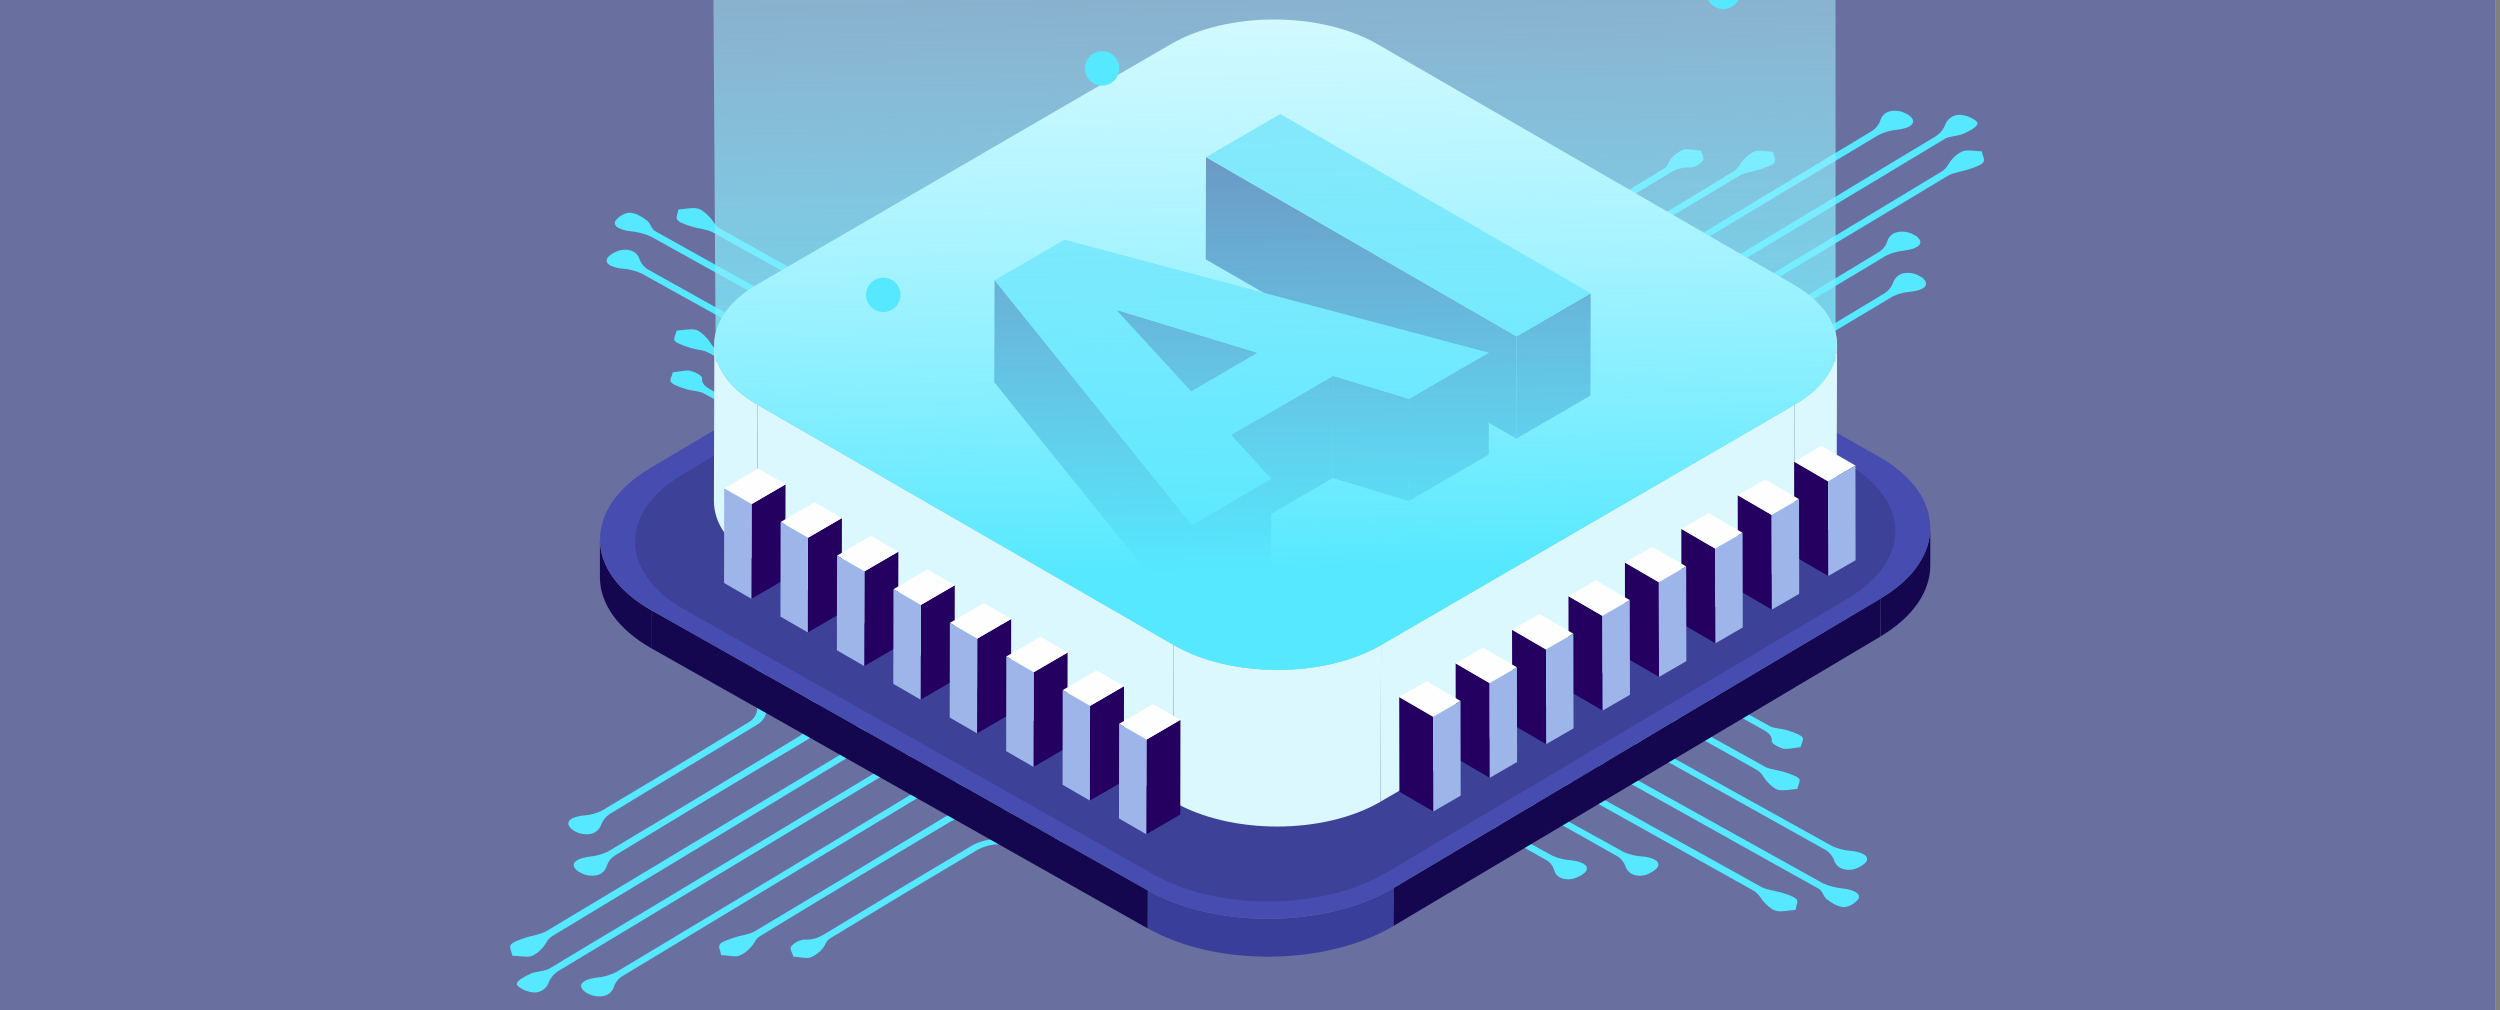 <svg width="386" height="156" viewBox="0 0 386 156" fill="none" xmlns="http://www.w3.org/2000/svg">
<rect x="0" y="0" width="386" height="156" fill="#808080" stroke="none"/>
<g clip-path="url(#clip0_3093_32244)">
<rect width="385.333" height="156" fill="white"/>
<rect width="385.333" height="156" fill="#2A3275" fill-opacity="0.7"/>
<path d="M248.131 73.369C247.583 73.064 247.125 72.613 247.194 72.335C247.425 71.96 247.737 71.641 248.107 71.401C248.477 71.161 248.895 71.006 249.332 70.947C251.906 71.093 251.691 70.253 251.67 69.282C251.559 65.18 251.407 61.072 251.476 56.97C251.54 56.507 251.712 56.066 251.977 55.682C252.242 55.297 252.593 54.98 253.003 54.756C268.583 45.297 284.233 35.893 299.862 26.441C300.66 25.955 300.847 25.15 301.451 24.539C301.908 23.99 302.498 23.567 303.165 23.311C303.818 23.117 304.817 23.311 305.983 23.366C306.115 24.061 306.531 24.63 306.226 25.053C305.92 25.476 304.949 25.809 304.144 26.087C303.047 26.476 301.604 26.642 300.743 27.149C285.274 36.407 269.874 45.706 254.419 54.971C253.239 55.665 252.725 56.359 252.774 57.345C252.947 61.446 253.072 65.548 253.003 69.656C252.912 70.865 252.46 72.019 251.705 72.967C251.4 73.376 249.755 73.779 248.929 73.661C248.648 73.612 248.378 73.513 248.131 73.369ZM258.368 79.338C258.305 79.046 257.875 78.449 258.166 78.012C258.707 77.45 259.425 77.092 260.2 76.999C263.628 76.534 266.98 74.223 266.932 72.183C266.841 68.504 266.689 64.826 266.751 61.141C266.818 60.705 266.984 60.291 267.237 59.93C267.49 59.569 267.822 59.271 268.208 59.059C275.78 54.416 283.414 49.85 291.048 45.234C291.649 44.831 292.101 44.241 292.332 43.555C292.693 42.632 293.553 41.952 295.108 42.167C295.55 42.235 295.975 42.383 296.364 42.604C296.775 42.792 297.114 43.109 297.329 43.506C297.648 44.422 296.482 44.894 294.851 45.061C293.928 45.129 293.028 45.377 292.2 45.79C284.585 50.315 277.018 54.872 269.499 59.462C269.159 59.649 268.867 59.913 268.648 60.234C268.428 60.554 268.287 60.922 268.236 61.307C268.195 65.222 268.382 69.136 268.333 73.057C268.262 73.434 268.116 73.792 267.904 74.112C267.692 74.431 267.418 74.705 267.098 74.917C265.488 76.194 262.705 76.943 262.747 78.928C262.733 79.865 260.089 80.191 258.368 79.338Z" fill="#55E8FF"/>
<path d="M253.475 76.993C253.357 76.299 252.954 75.661 253.281 75.231C253.851 74.687 254.581 74.341 255.363 74.245C258.236 73.863 259.062 73.398 259.034 71.747C258.964 67.583 258.909 63.419 258.749 59.289C258.708 58.276 259.152 57.534 260.422 56.777C270.383 50.85 280.284 44.889 290.125 38.893C290.743 38.511 291.199 37.916 291.409 37.22C291.714 36.276 292.582 35.617 294.122 35.784C294.623 35.854 295.106 36.019 295.545 36.269C295.918 36.439 296.228 36.72 296.433 37.074C296.787 37.97 295.649 38.462 294.032 38.684C293.048 38.776 292.088 39.047 291.201 39.483C281.304 45.382 271.463 51.311 261.678 57.27C261.302 57.486 260.981 57.787 260.74 58.148C260.499 58.51 260.345 58.921 260.29 59.352C260.248 63.599 260.457 67.846 260.443 72.094C260.443 72.718 259.714 73.35 259.298 73.974C258.943 74.572 258.542 75.141 258.097 75.675C257.701 76.246 257.15 76.692 256.508 76.959C255.779 77.188 254.71 77.007 253.475 76.993ZM274.246 115.136C273.851 114.913 273.552 114.657 273.552 114.442C273.67 113.56 272.935 113.054 272.074 112.582L271.443 112.235L261.13 106.502C256.966 104.191 252.85 101.88 248.756 99.562C248.341 99.351 247.98 99.048 247.699 98.677C247.419 98.305 247.227 97.875 247.139 97.418C246.896 93.552 246.896 89.687 246.792 85.821C246.792 85.127 245.647 84.148 244.231 83.364C242.99 82.625 241.601 82.169 240.164 82.032C239.448 82.071 238.734 81.935 238.082 81.636C237.887 81.548 237.719 81.408 237.597 81.232C237.475 81.056 237.403 80.85 237.388 80.637C237.332 79.749 238.172 79.165 239.706 79.11C240.32 79.055 240.937 79.17 241.489 79.443C241.919 79.7 242.269 80.07 242.503 80.512C243.07 81.387 243.851 82.104 244.772 82.594C244.904 82.67 245.05 82.74 245.189 82.809C245.327 82.878 245.633 83.024 245.834 83.135C247.673 84.162 248.367 85.349 248.284 86.938C248.166 90.382 248.235 93.829 248.492 97.265C248.564 97.647 248.722 98.007 248.954 98.319C249.186 98.63 249.486 98.885 249.831 99.062C253.704 101.26 257.595 103.446 261.504 105.621C265.414 107.795 269.333 109.961 273.261 112.117C273.913 112.478 275.107 112.484 275.96 112.755C276.586 112.933 277.194 113.165 277.779 113.449C277.954 113.541 278.115 113.658 278.258 113.796C278.591 114.143 278.14 114.747 278.008 115.365C276.946 115.469 275.974 115.739 275.308 115.587C274.937 115.482 274.58 115.33 274.246 115.136Z" fill="#55E8FF"/>
<path d="M274.073 121.747C273.633 121.457 273.234 121.109 272.886 120.713C272.289 120.116 272.067 119.325 271.255 118.874C265.754 115.774 260.232 112.681 254.689 109.595C250.248 107.124 245.799 104.658 241.344 102.197C239.872 101.385 239.185 100.601 239.206 99.421C239.248 95.312 239.081 91.204 238.984 87.102C239.01 86.774 238.942 86.446 238.787 86.156C238.632 85.865 238.397 85.625 238.11 85.465C237.211 85.084 236.247 84.879 235.271 84.861C234.681 84.785 234.111 84.596 233.592 84.306C233.154 84.063 232.842 83.785 232.814 83.563C232.752 83.077 233.994 82.258 234.945 82.057C235.564 81.899 236.219 81.975 236.784 82.272C237.177 82.492 237.5 82.82 237.714 83.216C238.176 83.843 238.682 84.436 239.227 84.993C239.671 85.562 240.337 86.145 240.358 86.735C240.539 90.933 240.511 95.139 240.74 99.338C240.814 99.796 240.993 100.231 241.264 100.608C241.535 100.985 241.89 101.294 242.301 101.51C247.391 104.383 252.48 107.24 257.569 110.081C262.557 112.857 267.554 115.633 272.56 118.409C273.288 118.804 274.51 118.881 275.426 119.179C276.066 119.359 276.691 119.591 277.293 119.873C277.457 119.962 277.608 120.072 277.744 120.199C278.077 120.539 277.633 121.143 277.501 121.823C276.356 121.893 275.294 122.136 274.565 121.948C274.393 121.903 274.227 121.835 274.073 121.747ZM122.496 147.702C122.33 147.092 121.879 146.53 122.149 146.141C122.642 145.552 123.343 145.174 124.106 145.086C125.987 145.156 126.882 144.468 127.951 143.83C135.342 139.375 142.699 134.905 150.159 130.505C151.315 129.905 152.591 129.573 153.893 129.534C160.562 129.339 167.238 129.284 173.915 129.166C176.246 129.124 180.48 126.633 180.542 125.265C180.591 124.322 181.313 123.711 183.006 123.662C183.665 123.61 184.325 123.732 184.921 124.016C185.112 124.104 185.276 124.239 185.398 124.41C185.52 124.58 185.595 124.779 185.615 124.988C185.692 125.925 184.686 126.306 183.159 126.626C181.742 126.899 180.391 127.438 179.175 128.215C177.239 129.603 175.046 130.096 171.999 130.068C166.066 130.012 160.111 130.179 154.177 130.339C153.085 130.373 152.014 130.648 151.04 131.144C143.351 135.696 135.717 140.284 128.138 144.906C127.507 145.287 127.444 145.981 126.993 146.481C126.498 147.075 125.864 147.537 125.147 147.827C124.592 148.049 123.565 147.772 122.496 147.702Z" fill="#55E8FF"/>
<path d="M284.108 133.991C283.665 133.73 283.334 133.315 283.178 132.825C282.927 132.13 282.435 131.549 281.79 131.187C273.657 126.634 265.514 122.086 257.361 117.543C249.7 113.273 242.022 109.014 234.328 104.767C232.613 103.809 231.843 102.865 231.871 101.47C231.961 97.549 231.781 93.628 231.69 89.714C231.645 89.233 231.569 88.755 231.461 88.284C230.776 88.414 230.075 88.452 229.379 88.395C228.778 88.188 228.191 87.94 227.624 87.653C227.329 87.524 227.085 87.302 226.93 87.021C226.791 86.618 228.061 85.695 228.887 85.633C229.686 85.627 230.474 85.822 231.177 86.202C231.35 86.294 231.507 86.413 231.642 86.556C232.777 87.953 233.338 89.73 233.21 91.525C233.092 94.926 233.342 98.326 233.335 101.727C233.335 102.685 233.8 103.379 235.015 104.052C250.977 112.914 266.939 121.804 282.901 130.646C283.816 131.062 284.799 131.311 285.802 131.381C286.46 131.423 287.105 131.588 287.703 131.867C288.175 132.131 288.397 132.492 288.203 132.95C288.009 133.408 286.815 134.164 285.871 134.275C285.268 134.371 284.651 134.271 284.108 133.991ZM185.775 112.859C185.642 112.793 185.522 112.704 185.421 112.595C185.061 112.185 185.421 111.561 185.421 110.839C186.671 110.77 187.726 110.527 188.461 110.707C188.717 110.767 188.963 110.866 189.19 110.999C189.595 111.194 189.926 111.515 190.134 111.915C190.318 112.592 190.752 113.175 191.348 113.546C191.98 113.9 192.91 114.018 194.409 114.004C201.578 113.9 208.747 113.809 215.923 113.657C217.406 113.546 218.89 113.864 220.198 114.573C225.042 117.298 229.884 120.007 234.723 122.7C240.025 125.656 245.346 128.603 250.685 131.541C251.591 131.945 252.562 132.18 253.551 132.235C254.22 132.27 254.875 132.435 255.481 132.721C255.939 132.978 256.175 133.325 255.994 133.783C255.814 134.241 254.655 135.011 253.739 135.171C253.116 135.289 252.472 135.199 251.907 134.914C251.474 134.67 251.148 134.274 250.991 133.804C250.753 133.12 250.281 132.542 249.658 132.173C244.768 129.397 239.863 126.648 234.945 123.928C229.768 121.045 224.577 118.177 219.372 115.322C218.25 114.795 217.024 114.524 215.784 114.531C208.455 114.573 201.12 114.753 193.784 114.809C192.687 114.71 191.603 114.496 190.55 114.17C189.565 113.962 188.558 113.775 187.628 113.476C186.991 113.335 186.37 113.128 185.775 112.859Z" fill="#55E8FF"/>
<path d="M181.001 116.017C180.189 115.566 180.154 114.483 181.313 113.713C182.066 113.558 182.837 113.511 183.603 113.574C183.894 113.644 184.175 113.753 184.436 113.9C184.812 114.081 185.122 114.374 185.324 114.74C185.853 115.773 186.71 116.6 187.76 117.092C189.531 118.061 191.516 118.57 193.534 118.571C199.891 118.466 206.248 118.321 212.598 118.307C213.835 118.313 215.055 118.59 216.172 119.119C224.063 123.429 231.836 127.815 239.699 132.131C240.613 132.523 241.587 132.758 242.579 132.825C243.229 132.883 243.863 133.054 244.453 133.332C244.925 133.596 245.147 133.95 244.946 134.415C244.744 134.88 243.523 135.608 242.593 135.726C241.994 135.83 241.377 135.743 240.83 135.476C240.611 135.354 240.419 135.187 240.267 134.986C240.116 134.785 240.007 134.555 239.949 134.311C239.856 133.99 239.701 133.691 239.493 133.43C239.285 133.169 239.027 132.952 238.734 132.791C234.834 130.584 230.918 128.386 226.985 126.198C223.154 124.069 219.312 121.946 215.458 119.827C214.467 119.365 213.386 119.128 212.293 119.133C205.533 119.133 198.767 119.327 192.007 119.362C190.909 119.333 189.826 119.097 188.815 118.668C188.437 118.508 188.069 118.328 187.712 118.126L187.018 117.738L186.324 117.356C184.988 116.557 183.451 116.157 181.896 116.204C181.587 116.213 181.28 116.149 181.001 116.017ZM202.591 98.16C202.218 97.951 201.867 97.704 201.543 97.424C199.981 96.099 200.28 94.197 202.237 92.976C203.424 92.333 204.731 91.939 206.076 91.82C207.421 91.701 208.776 91.858 210.058 92.282C210.512 92.435 210.951 92.627 211.37 92.858C213.341 93.954 213.577 95.516 212.064 97.771L213.841 98.764L233.141 109.514C249.237 118.471 265.34 127.424 281.45 136.372C282.49 136.834 283.599 137.117 284.733 137.211C285.328 137.271 285.909 137.435 286.447 137.697C286.912 137.961 287.141 138.308 286.967 138.738C286.709 139.105 286.375 139.413 285.989 139.641C285.602 139.87 285.172 140.014 284.726 140.064C284.148 140.019 283.589 139.838 283.095 139.536C282.736 139.327 282.391 139.095 282.061 138.842C281.436 138.377 281.464 137.586 280.763 137.198C264.422 128.06 248.053 118.929 231.656 109.805L211.995 98.847C211.703 98.681 211.384 98.542 211.016 98.354C207.22 99.326 204.576 99.263 202.591 98.16Z" fill="#55E8FF"/>
<path d="M192.056 109.642C191.48 109.323 191.022 108.587 191.195 108.192C191.369 107.796 192.826 107.074 193.548 107.137C194.136 107.216 194.704 107.407 195.221 107.699C195.63 107.928 195.915 108.178 195.915 108.351C195.81 108.941 195.97 109.274 196.31 109.462C196.831 109.753 197.767 109.697 198.76 109.684C205.853 109.559 212.938 109.413 220.024 109.392C221.335 109.389 222.63 109.68 223.813 110.246C239.921 119.136 255.932 128.082 272.025 136.986C272.844 137.437 274.232 137.541 275.28 137.881C275.848 138.037 276.399 138.249 276.925 138.512C277.093 138.6 277.246 138.715 277.376 138.852C277.702 139.227 277.328 139.81 277.237 140.49C276.085 140.574 275.058 140.823 274.323 140.65C274.104 140.602 273.893 140.523 273.698 140.414C273.275 140.15 272.888 139.833 272.546 139.47C271.887 138.839 271.623 138.006 270.755 137.52C254.995 128.685 239.165 119.899 223.397 111.079C222.158 110.388 220.746 110.067 219.33 110.156C212.244 110.322 205.159 110.454 198.066 110.475C196.151 110.462 194.244 110.229 192.382 109.781C192.267 109.752 192.157 109.705 192.056 109.642Z" fill="#55E8FF"/>
<path d="M137.507 39.476C137.035 39.213 136.813 38.859 137.015 38.394C137.216 37.929 138.403 37.2 139.367 37.082C139.966 36.977 140.583 37.065 141.13 37.332C141.348 37.456 141.539 37.624 141.69 37.824C141.842 38.025 141.951 38.254 142.011 38.498C142.202 39.145 142.638 39.693 143.226 40.025C147.08 42.194 150.945 44.362 154.823 46.527C158.7 48.693 162.593 50.844 166.503 52.981C167.495 53.444 168.579 53.681 169.674 53.675C176.427 53.675 183.193 53.481 189.953 53.447C191.051 53.478 192.133 53.714 193.145 54.141C193.525 54.302 193.896 54.485 194.256 54.689L194.95 55.071C195.165 55.202 195.387 55.327 195.644 55.452C196.976 56.252 198.511 56.652 200.064 56.604C200.395 56.591 200.723 56.665 201.015 56.819C201.82 57.27 201.862 58.346 200.696 59.123C199.945 59.276 199.176 59.32 198.413 59.255C198.121 59.186 197.841 59.076 197.58 58.929C197.203 58.75 196.892 58.456 196.692 58.089C196.165 57.057 195.307 56.231 194.256 55.744C192.486 54.771 190.501 54.26 188.482 54.258C182.131 54.363 175.774 54.508 169.417 54.522C168.181 54.52 166.96 54.243 165.843 53.71C157.953 49.407 150.187 45.021 142.317 40.698C141.402 40.306 140.429 40.072 139.437 40.004C138.766 39.949 138.112 39.77 137.507 39.476Z" fill="#55E8FF"/>
<path d="M126.507 40.1C126.042 39.843 125.813 39.489 125.987 39.031C126.16 38.573 127.333 37.802 128.242 37.678C128.864 37.557 129.508 37.645 130.075 37.927C130.509 38.169 130.836 38.566 130.991 39.038C131.226 39.725 131.698 40.306 132.323 40.676C137.218 43.424 142.125 46.17 147.043 48.913C152.211 51.791 157.4 54.66 162.609 57.519C163.731 58.048 164.957 58.319 166.197 58.31C173.526 58.275 180.861 58.088 188.197 58.039C189.295 58.132 190.379 58.344 191.431 58.671C192.417 58.879 193.423 59.074 194.353 59.365C194.982 59.516 195.596 59.728 196.185 59.997C196.316 60.069 196.435 60.16 196.539 60.267C196.9 60.684 196.574 61.301 196.539 62.023C195.283 62.099 194.228 62.342 193.492 62.162C193.237 62.096 192.992 61.996 192.764 61.863C192.359 61.67 192.028 61.351 191.82 60.954C191.637 60.274 191.203 59.689 190.605 59.316C189.974 58.962 189.044 58.844 187.552 58.865C180.376 58.962 173.207 59.053 166.038 59.212C164.555 59.316 163.073 58.999 161.763 58.296C156.918 55.562 152.077 52.851 147.237 50.163C141.935 47.206 136.614 44.261 131.275 41.328C130.368 40.924 129.394 40.688 128.402 40.634C127.742 40.578 127.099 40.396 126.507 40.1Z" fill="#55E8FF"/>
<path d="M105.056 34.329C104.887 34.24 104.735 34.122 104.605 33.982C104.286 33.608 104.653 33.032 104.744 32.345C105.896 32.261 106.93 32.011 107.665 32.185C107.873 32.235 108.074 32.312 108.262 32.414C108.681 32.68 109.066 32.997 109.407 33.358C110.101 33.989 110.33 34.822 111.205 35.315C126.959 44.143 142.789 52.929 158.556 61.756C159.804 62.458 161.229 62.782 162.658 62.686C169.744 62.527 176.829 62.395 183.922 62.374C185.837 62.384 187.745 62.617 189.606 63.068C189.718 63.093 189.826 63.135 189.925 63.193C190.501 63.512 190.959 64.248 190.786 64.643C190.612 65.039 189.155 65.761 188.433 65.698C187.845 65.619 187.277 65.428 186.761 65.136C186.351 64.907 186.067 64.664 186.101 64.484C186.205 63.894 186.046 63.561 185.706 63.373C185.185 63.082 184.248 63.137 183.256 63.151C176.17 63.276 169.077 63.422 161.985 63.45C160.676 63.449 159.384 63.157 158.203 62.596C142.095 53.706 126.077 44.753 109.99 35.849C109.171 35.398 107.783 35.301 106.735 34.961C106.159 34.799 105.597 34.588 105.056 34.329ZM170.577 80.036C168.613 78.947 168.383 77.378 169.883 75.123L168.106 74.137C161.356 70.367 154.598 66.603 147.834 62.846C132.066 54.055 116.287 45.281 100.496 36.523C99.455 36.066 98.346 35.783 97.214 35.683C96.618 35.623 96.038 35.459 95.5 35.197C95.035 34.94 94.806 34.593 94.986 34.163C95.241 33.793 95.572 33.483 95.958 33.253C96.344 33.023 96.774 32.879 97.221 32.83C97.798 32.878 98.356 33.059 98.852 33.358C99.211 33.57 99.559 33.801 99.893 34.052C100.51 34.517 100.489 35.308 101.177 35.697C117.199 44.658 133.242 53.606 149.305 62.541L169.945 74.04C170.236 74.2 170.556 74.346 170.924 74.526C174.727 73.554 177.364 73.617 179.349 74.72C179.723 74.928 180.074 75.174 180.397 75.456C181.951 76.788 181.66 78.683 179.703 79.904C178.514 80.549 177.207 80.943 175.86 81.062C174.514 81.182 173.157 81.024 171.874 80.598C171.426 80.449 170.992 80.261 170.577 80.036ZM150.763 86.664C150.591 86.577 150.435 86.459 150.305 86.317C149.17 84.92 148.607 83.144 148.729 81.348C148.847 77.947 148.591 74.547 148.604 71.146C148.604 70.181 148.14 69.487 146.925 68.814C130.963 59.952 115.001 51.069 99.039 42.22C98.124 41.804 97.141 41.555 96.138 41.485C95.479 41.443 94.834 41.278 94.237 40.999C93.765 40.735 93.543 40.381 93.737 39.916C93.931 39.451 95.125 38.702 96.069 38.591C96.663 38.487 97.274 38.58 97.811 38.854C98.26 39.105 98.593 39.521 98.741 40.013C98.995 40.706 99.487 41.287 100.129 41.651C108.396 46.278 116.674 50.904 124.96 55.531C132.492 59.723 140.034 63.908 147.584 68.086C149.305 69.043 150.083 69.987 150.048 71.382C149.958 75.303 150.138 79.224 150.228 83.138C150.274 83.621 150.348 84.101 150.451 84.575C151.136 84.442 151.837 84.405 152.533 84.464C153.132 84.667 153.717 84.913 154.281 85.2C154.575 85.33 154.818 85.552 154.975 85.831C155.121 86.234 153.844 87.157 153.018 87.219C152.231 87.231 151.455 87.04 150.763 86.664Z" fill="#55E8FF"/>
<path d="M145.176 90.575C144.784 90.351 144.462 90.022 144.246 89.625C143.786 88.996 143.28 88.403 142.733 87.848C142.289 87.286 141.63 86.696 141.602 86.106C141.415 81.907 141.449 77.702 141.227 73.503C141.15 73.045 140.968 72.611 140.696 72.234C140.424 71.858 140.069 71.549 139.659 71.331C134.523 68.421 129.369 65.529 124.196 62.656C119.274 59.912 114.342 57.18 109.4 54.46C108.706 54.057 107.443 53.988 106.527 53.682C105.89 53.505 105.27 53.273 104.674 52.988C104.507 52.902 104.353 52.792 104.216 52.662C103.883 52.322 104.327 51.718 104.459 51.038C105.604 50.969 106.666 50.726 107.395 50.913C107.568 50.956 107.734 51.023 107.887 51.115C108.327 51.402 108.726 51.748 109.074 52.142C109.671 52.739 109.893 53.53 110.705 53.981C116.077 57.007 121.462 60.026 126.861 63.038C131.437 65.582 136.022 68.127 140.616 70.671C142.088 71.484 142.775 72.268 142.761 73.448C142.712 77.556 142.872 81.665 142.983 85.766C142.955 86.094 143.023 86.424 143.178 86.714C143.333 87.005 143.569 87.244 143.857 87.404C144.753 87.786 145.715 87.991 146.689 88.008C147.281 88.085 147.853 88.273 148.375 88.563C148.806 88.806 149.125 89.083 149.153 89.305C149.208 89.791 147.966 90.617 147.015 90.818C146.393 90.964 145.739 90.878 145.176 90.575Z" fill="#55E8FF"/>
<path d="M140.401 93.399C139.974 93.143 139.624 92.776 139.388 92.338C138.823 91.462 138.045 90.746 137.126 90.255L136.695 90.033C136.473 89.929 136.265 89.818 136.064 89.714C134.218 88.687 133.531 87.5 133.607 85.904C133.728 82.463 133.659 79.018 133.399 75.584C133.328 75.201 133.17 74.84 132.938 74.527C132.706 74.214 132.406 73.959 132.059 73.78C128.187 71.587 124.296 69.401 120.386 67.222C116.477 65.043 112.558 62.877 108.63 60.726C107.978 60.365 106.777 60.358 105.93 60.087C105.305 59.909 104.697 59.677 104.112 59.393C103.936 59.302 103.775 59.185 103.633 59.046C103.3 58.699 103.751 58.102 103.883 57.485C104.945 57.381 105.916 57.103 106.583 57.256C106.977 57.356 107.357 57.505 107.714 57.7C108.116 57.922 108.408 58.179 108.408 58.394C108.29 59.275 109.026 59.782 109.886 60.254L110.525 60.608L121.018 66.43C125.099 68.702 129.159 70.985 133.198 73.28C133.614 73.492 133.976 73.795 134.256 74.168C134.536 74.541 134.727 74.973 134.815 75.432C135.058 79.29 135.058 83.156 135.162 87.021C135.162 87.715 136.307 88.694 137.722 89.478C138.964 90.22 140.356 90.675 141.796 90.811C142.512 90.775 143.226 90.91 143.878 91.206C144.074 91.295 144.243 91.436 144.365 91.613C144.487 91.79 144.559 91.998 144.572 92.213C144.635 93.094 143.788 93.677 142.254 93.732C141.617 93.805 140.973 93.689 140.401 93.399ZM88.768 128.349C88.356 128.159 88.017 127.84 87.803 127.44C87.484 126.531 88.65 126.052 90.281 125.892C91.201 125.822 92.099 125.574 92.925 125.164C100.545 120.639 108.114 116.082 115.632 111.492C115.971 111.302 116.261 111.037 116.48 110.717C116.699 110.397 116.841 110.03 116.896 109.646C116.937 105.725 116.75 101.811 116.791 97.896C116.864 97.519 117.012 97.161 117.225 96.841C117.438 96.522 117.713 96.248 118.034 96.037C119.637 94.76 122.42 94.01 122.385 92.025C122.385 91.081 125.015 90.755 126.736 91.616C126.799 91.907 127.229 92.504 126.931 92.941C126.389 93.502 125.671 93.859 124.897 93.954C121.476 94.419 118.117 96.731 118.166 98.764C118.263 102.449 118.415 106.127 118.346 109.812C118.281 110.248 118.115 110.663 117.862 111.025C117.609 111.386 117.276 111.684 116.889 111.894C109.345 116.53 101.662 121.09 94.091 125.712C93.49 126.117 93.036 126.706 92.8 127.391C92.439 128.308 91.578 128.995 90.024 128.779C89.583 128.711 89.158 128.566 88.768 128.349Z" fill="#55E8FF"/>
<path d="M89.531 134.682C89.16 134.511 88.85 134.23 88.643 133.877C88.296 132.982 89.427 132.489 91.044 132.26C92.03 132.171 92.992 131.903 93.882 131.469C103.779 125.57 113.62 119.639 123.405 113.675C123.783 113.461 124.106 113.161 124.347 112.799C124.588 112.438 124.741 112.024 124.793 111.593C124.835 107.346 124.627 103.098 124.634 98.851C124.634 98.227 125.369 97.595 125.779 96.97C126.135 96.372 126.537 95.801 126.979 95.263C127.38 94.695 127.933 94.252 128.576 93.986C129.27 93.771 130.359 93.986 131.601 93.986C131.712 94.715 132.115 95.326 131.789 95.749C131.22 96.295 130.489 96.641 129.707 96.734C126.834 97.116 126.015 97.581 126.042 99.24C126.112 103.404 126.167 107.568 126.327 111.697C126.369 112.71 125.917 113.453 124.654 114.209C114.702 120.113 104.804 126.072 94.958 132.087C94.342 132.468 93.886 133.06 93.674 133.752C93.369 134.703 92.501 135.356 90.954 135.189C90.451 135.113 89.969 134.941 89.531 134.682Z" fill="#55E8FF"/>
<path d="M211.238 52.772C210.947 52.648 210.704 52.434 210.544 52.161C210.405 51.675 211.328 50.773 212.175 50.551C214.982 49.83 217.876 49.5 220.774 49.572C226.645 49.572 232.516 49.392 238.387 49.35C239.811 49.408 241.22 49.053 242.447 48.33C257.958 38.947 273.532 29.592 289.035 20.216C289.655 19.821 290.116 19.222 290.34 18.523C290.659 17.579 291.541 16.919 293.081 17.135C293.545 17.205 293.992 17.361 294.4 17.593C294.8 17.773 295.13 18.08 295.337 18.467C295.635 19.369 294.449 19.855 292.846 20.043C291.856 20.136 290.893 20.416 290.007 20.868C274.531 30.122 259.094 39.417 243.696 48.753C241.977 49.796 239.987 50.308 237.978 50.224C231.211 50.224 224.438 50.391 217.671 50.502C216.894 50.502 216.11 50.592 215.201 50.648C215.291 51.161 215.624 51.626 215.36 51.862C214.718 52.566 213.883 53.066 212.959 53.299C212.349 53.278 211.755 53.096 211.238 52.772ZM222.876 67.54C220.683 66.318 220.239 64.431 221.738 63.015C223.675 61.183 226.645 60.766 231.253 61.78L232.981 60.739C254.967 47.506 276.944 34.267 298.911 21.021C299.598 20.556 300.12 19.885 300.403 19.106C300.629 18.613 301.017 18.214 301.502 17.974C301.987 17.734 302.54 17.668 303.068 17.787C303.6 17.875 304.112 18.056 304.581 18.321C305.032 18.571 305.358 18.856 305.331 19.064C305.275 19.619 304.116 20.216 303.207 20.632C302.298 21.049 301.028 20.993 300.348 21.403C277.918 34.852 255.525 48.318 233.168 61.8C232.884 61.974 232.627 62.161 232.308 62.377C234.237 64.979 233.696 66.651 230.566 67.88C229.325 68.334 228.007 68.538 226.687 68.479C225.367 68.421 224.072 68.102 222.876 67.54ZM200.134 46.928C199.944 46.841 199.779 46.705 199.658 46.535C199.536 46.364 199.461 46.165 199.44 45.956C199.357 45.013 200.37 44.638 201.897 44.319C203.313 44.044 204.664 43.505 205.88 42.729C207.817 41.341 210.044 40.849 213.049 40.876C218.983 40.932 224.938 40.765 230.878 40.599C231.968 40.57 233.038 40.297 234.008 39.801C241.702 35.248 249.336 30.661 256.91 26.039C257.542 25.65 257.604 24.963 258.055 24.463C258.549 23.868 259.184 23.405 259.901 23.117C260.491 22.916 261.525 23.172 262.587 23.242C262.754 23.852 263.212 24.415 262.934 24.803C262.441 25.389 261.744 25.766 260.984 25.858C259.096 25.789 258.208 26.476 257.139 27.114C249.748 31.563 242.385 36.039 234.931 40.439C233.776 41.04 232.499 41.372 231.198 41.411C224.535 41.605 217.859 41.661 211.183 41.779C208.844 41.82 204.617 44.312 204.548 45.672C204.506 46.623 203.778 47.233 202.091 47.282C201.419 47.339 200.744 47.217 200.134 46.928Z" fill="#55E8FF"/>
<path d="M205.339 49.419C205.005 49.257 204.712 49.02 204.485 48.725C204 47.92 205.096 47.386 206.567 47.101C207.643 46.9 208.601 46.483 209.642 46.199C210.62 45.85 211.636 45.617 212.668 45.505C219.92 45.338 227.179 45.297 234.432 45.109C235.744 45.078 237.034 44.755 238.207 44.166C248.136 38.28 257.993 32.354 267.778 26.385C268.472 25.962 268.618 25.247 269.166 24.72C269.653 24.116 270.28 23.639 270.992 23.332C271.581 23.137 272.622 23.38 273.768 23.45C273.872 24.144 274.274 24.727 273.948 25.15C273.622 25.573 272.595 25.844 271.803 26.142C270.762 26.496 269.395 26.635 268.597 27.114C258.803 32.939 249.063 38.796 239.38 44.686C237.924 45.587 236.232 46.031 234.522 45.963C227.436 45.998 220.343 46.15 213.258 46.275C210.523 46.324 209.788 46.886 209.337 48.454C209.17 49.023 207.907 49.842 207.06 49.898C206.455 49.886 205.863 49.721 205.339 49.419ZM79.114 147.565C78.99 146.871 78.566 146.301 78.871 145.871C79.177 145.441 80.155 145.122 80.954 144.844C82.05 144.455 83.493 144.289 84.347 143.775C99.823 134.517 115.223 125.218 130.679 115.953C131.851 115.259 132.372 114.565 132.323 113.586C132.15 109.485 132.025 105.376 132.087 101.268C132.185 100.062 132.639 98.912 133.392 97.964C133.691 97.555 135.335 97.152 136.168 97.27C136.466 97.321 136.753 97.425 137.015 97.576C137.57 97.888 138.028 98.339 137.952 98.617C137.721 98.991 137.411 99.31 137.042 99.55C136.674 99.79 136.257 99.945 135.821 100.005C133.246 99.866 133.462 100.699 133.482 101.677C133.593 105.779 133.739 109.887 133.677 113.989C133.612 114.45 133.44 114.89 133.175 115.274C132.91 115.657 132.559 115.973 132.15 116.196C116.57 125.662 100.92 135.066 85.291 144.518C84.493 145.004 84.305 145.809 83.702 146.419C83.245 146.969 82.655 147.392 81.987 147.648C81.287 147.814 80.287 147.606 79.114 147.565ZM80.544 152.659C80.093 152.409 79.767 152.124 79.788 151.909C79.85 151.361 81.009 150.764 81.918 150.348C82.827 149.931 84.097 149.987 84.777 149.577C107.208 136.127 129.601 122.659 151.957 109.173C152.241 109.006 152.491 108.819 152.817 108.603C150.888 106.001 151.429 104.328 154.559 103.1C155.791 102.652 157.1 102.451 158.41 102.509C159.72 102.568 161.006 102.884 162.193 103.44C164.379 104.655 164.83 106.542 163.331 107.965C161.388 109.79 158.418 110.213 153.81 109.2L152.082 110.241C130.1 123.469 108.124 136.708 86.151 149.959C85.458 150.419 84.932 151.091 84.653 151.874C84.428 152.365 84.041 152.764 83.557 153.003C83.073 153.242 82.521 153.307 81.995 153.186C81.485 153.093 80.994 152.915 80.544 152.659ZM111.344 147.467C111.24 146.773 110.837 146.19 111.17 145.767C111.503 145.344 112.517 145.073 113.315 144.775C114.356 144.421 115.716 144.282 116.514 143.803C126.309 137.973 136.048 132.116 145.731 126.231C147.188 125.332 148.879 124.885 150.589 124.947C157.675 124.947 164.768 124.767 171.861 124.642C174.595 124.593 175.331 124.031 175.782 122.463C175.941 121.894 177.211 121.075 178.058 121.019C178.665 121.04 179.257 121.214 179.779 121.526C180.109 121.692 180.398 121.929 180.626 122.22C181.119 123.032 180.022 123.566 178.544 123.844C177.461 124.052 176.51 124.468 175.462 124.746C174.485 125.096 173.469 125.328 172.437 125.44C165.184 125.606 157.932 125.641 150.68 125.835C149.364 125.864 148.072 126.187 146.897 126.779C136.973 132.664 127.118 138.589 117.333 144.553C116.639 144.976 116.493 145.691 115.945 146.225C115.454 146.816 114.828 147.28 114.12 147.578C113.551 147.78 112.517 147.53 111.344 147.467Z" fill="#55E8FF"/>
<path d="M90.704 153.378C90.308 153.192 89.98 152.886 89.767 152.504C89.476 151.602 90.656 151.116 92.259 150.928C93.25 150.832 94.215 150.552 95.104 150.102C110.58 140.849 126.015 131.554 141.408 122.218C143.13 121.175 145.122 120.663 147.133 120.746C153.9 120.746 160.666 120.58 167.433 120.469C168.217 120.469 168.994 120.378 169.91 120.316C169.82 119.809 169.48 119.344 169.744 119.108C170.389 118.408 171.223 117.909 172.145 117.672C172.755 117.684 173.351 117.856 173.873 118.172C174.227 118.373 174.511 118.595 174.567 118.782C174.706 119.261 173.776 120.17 172.936 120.392C170.128 121.11 167.235 121.439 164.337 121.371C158.466 121.371 152.595 121.551 146.724 121.593C145.301 121.536 143.892 121.887 142.664 122.606C127.153 131.996 111.58 141.344 96.076 150.727C95.453 151.12 94.989 151.72 94.764 152.42C94.445 153.364 93.563 154.024 91.988 153.808C91.538 153.742 91.103 153.596 90.704 153.378Z" fill="#55E8FF"/>
<path d="M298.037 81.422V87.279C298.037 91.228 295.504 95.198 290.347 98.265V92.408C295.511 89.361 298.064 85.392 298.037 81.422ZM92.627 89.16V83.303C92.627 87.307 95.333 91.284 100.649 94.289V100.146C95.34 97.148 92.654 93.164 92.627 89.16Z" fill="#14074F"/>
<path d="M290.347 92.43L290.326 98.287L215.138 142.974L215.159 137.116L290.347 92.43Z" fill="#14074F"/>
<path d="M177.225 137.491L177.204 143.348L100.656 100.146L100.677 94.289L177.225 137.491Z" fill="#14074F"/>
<path d="M215.159 137.117V142.975C204.749 149.144 187.795 149.311 177.232 143.349V137.492C187.795 143.453 204.777 143.287 215.159 137.117Z" fill="#393E9A"/>
<path d="M290.014 70.456C300.577 76.418 300.729 86.259 290.347 92.428L215.159 137.115C204.749 143.285 187.795 143.451 177.225 137.49L100.677 94.288C90.107 88.32 89.955 78.486 100.337 72.316L175.532 27.629C185.942 21.46 202.896 21.293 213.466 27.255L290.014 70.456Z" fill="#474CB0"/>
<path d="M285.038 71.544C295.046 77.194 295.191 86.514 285.357 92.364L214.118 134.698C204.284 140.542 188.197 140.702 178.183 135.052L105.66 94.106C95.653 88.457 95.507 79.137 105.341 73.286L176.58 30.952C186.414 25.102 202.501 24.949 212.515 30.598L285.038 71.544Z" fill="#3D4198"/>
<path d="M283.643 53.273L283.574 77.473C283.574 80.811 281.374 84.135 276.994 86.683L277.064 62.483C281.443 59.915 283.629 56.611 283.643 53.273ZM110.226 77.348L110.296 53.148C110.296 56.521 112.516 59.908 116.979 62.483L116.909 86.683C112.447 84.108 110.219 80.735 110.226 77.348Z" fill="#DCF8FF"/>
<path d="M277.064 62.477L276.994 86.676L213.167 123.764L213.237 99.564L277.064 62.477Z" fill="#DCF8FF"/>
<path d="M181.222 99.564L181.153 123.771L116.909 86.676L116.979 62.477L181.222 99.564Z" fill="#DCF8FF"/>
<path d="M213.237 99.57L213.167 123.777C204.354 128.899 190.022 128.899 181.153 123.777L181.223 99.577C190.092 104.692 204.423 104.692 213.237 99.57Z" fill="#DCF8FF"/>
<path d="M276.96 43.95C285.829 49.072 285.878 57.372 277.064 62.494L213.216 99.581C204.402 104.703 190.071 104.703 181.202 99.581L116.979 62.48C108.11 57.358 108.061 49.058 116.875 43.937L180.723 6.849C189.537 1.727 203.868 1.727 212.737 6.849L276.96 43.95Z" fill="#FEFEFE"/>
<path d="M245.605 45.281L245.563 61.077L234.112 67.725L234.154 51.937L245.605 45.281Z" fill="#240060"/>
<path d="M234.154 51.934L234.112 67.723L186.164 40.046L186.212 24.258L234.154 51.934Z" fill="#240060"/>
<path d="M245.605 45.278L234.154 51.934L186.212 24.257L197.663 17.602L245.605 45.278Z" fill="#65DBF7"/>
<path d="M194.159 54.458L194.117 70.253L172.353 63.632L172.395 47.844L194.159 54.458Z" fill="#240060"/>
<path d="M229.9 54.406L229.858 70.195L217.526 77.364L217.567 61.575L229.9 54.406Z" fill="#240060"/>
<path d="M217.567 61.577L217.526 77.365L205.783 73.812L205.832 58.023L217.567 61.577Z" fill="#240060"/>
<path d="M205.832 58.023L205.783 73.812L190.05 82.952L190.099 67.163L205.832 58.023Z" fill="#240060"/>
<path d="M184.04 81.063L183.992 96.852L153.518 59.022L153.56 43.227L184.04 81.063Z" fill="#240060"/>
<path d="M196.303 73.938L196.262 89.726L183.992 96.853L184.04 81.065L196.303 73.938Z" fill="#240060"/>
<path d="M217.567 61.575L205.832 58.022L190.099 67.162L196.303 73.936L184.04 81.063L153.56 43.254L164.358 37.008L229.9 54.462L217.567 61.575ZM183.922 60.416L194.159 54.462L172.374 47.848L183.901 60.416" fill="#65DBF7"/>
<path d="M116.042 77.836L121.282 74.789L121.261 89.405L116.014 92.451L116.042 77.836Z" fill="#240060"/>
<path d="M111.816 75.398L117.062 72.352L121.282 74.787L116.042 77.834L111.816 75.398Z" fill="#FEFEFE"/>
<path d="M116.042 77.834L116.014 92.45L111.795 90.014L111.816 75.398L116.042 77.834Z" fill="#9EB5E9"/>
<path d="M124.752 83.031L129.991 79.984L129.971 94.6L124.724 97.647L124.752 83.031Z" fill="#240060"/>
<path d="M120.525 80.594L125.772 77.547L129.992 79.983L124.752 83.029L120.525 80.594Z" fill="#FEFEFE"/>
<path d="M124.752 83.03L124.724 97.645L120.504 95.209L120.525 80.594L124.752 83.03Z" fill="#9EB5E9"/>
<path d="M133.461 88.219L138.708 85.172L138.68 99.787L133.434 102.841L133.461 88.219Z" fill="#240060"/>
<path d="M129.242 85.781L134.482 82.734L138.708 85.17L133.461 88.217L129.242 85.781Z" fill="#FEFEFE"/>
<path d="M133.461 88.217L133.434 102.84L129.214 100.397L129.242 85.781L133.461 88.217Z" fill="#9EB5E9"/>
<path d="M142.171 93.413L147.418 90.359L147.39 104.982L142.143 108.029L142.171 93.413Z" fill="#240060"/>
<path d="M137.952 90.969L143.191 87.922L147.418 90.358L142.171 93.411L137.952 90.969Z" fill="#FEFEFE"/>
<path d="M142.171 93.412L142.143 108.027L137.924 105.591L137.952 90.969L142.171 93.412Z" fill="#9EB5E9"/>
<path d="M150.881 98.609L156.127 95.562L156.1 110.178L150.86 113.225L150.881 98.609Z" fill="#240060"/>
<path d="M146.661 96.172L151.901 93.125L156.127 95.561L150.881 98.608L146.661 96.172Z" fill="#FEFEFE"/>
<path d="M150.881 98.608L150.86 113.223L146.634 110.788L146.661 96.172L150.881 98.608Z" fill="#9EB5E9"/>
<path d="M159.591 103.797L164.837 100.75L164.809 115.366L159.57 118.412L159.591 103.797Z" fill="#240060"/>
<path d="M155.371 101.359L160.618 98.312L164.837 100.748L159.59 103.795L155.371 101.359Z" fill="#FEFEFE"/>
<path d="M159.591 103.795L159.57 118.411L155.35 115.975L155.371 101.359L159.591 103.795Z" fill="#9EB5E9"/>
<path d="M168.3 108.992L173.547 105.945L173.519 120.561L168.279 123.615L168.3 108.992Z" fill="#240060"/>
<path d="M164.081 106.554L169.327 103.508L173.547 105.944L168.3 108.99L164.081 106.554Z" fill="#FEFEFE"/>
<path d="M168.3 108.991L168.279 123.613L164.06 121.17L164.081 106.555L168.3 108.991Z" fill="#9EB5E9"/>
<path d="M177.01 114.194L182.257 111.141L182.236 125.763L176.989 128.81L177.01 114.194Z" fill="#240060"/>
<path d="M172.791 111.75L178.037 108.703L182.257 111.139L177.01 114.193L172.791 111.75Z" fill="#FEFEFE"/>
<path d="M177.01 114.193L176.989 128.809L172.77 126.373L172.79 111.75L177.01 114.193Z" fill="#9EB5E9"/>
<path d="M282.255 74.32L277.015 71.273L277.036 85.889L282.283 88.936L282.255 74.32Z" fill="#240060"/>
<path d="M286.481 71.883L281.235 68.836L277.015 71.272L282.255 74.319L286.481 71.883Z" fill="#FEFEFE"/>
<path d="M282.255 74.319L282.283 88.934L286.502 86.498L286.481 71.883L282.255 74.319Z" fill="#9EB5E9"/>
<path d="M273.545 79.508L268.306 76.461L268.326 91.077L273.573 94.123L273.545 79.508Z" fill="#240060"/>
<path d="M277.772 77.07L272.525 74.023L268.306 76.459L273.545 79.506L277.772 77.07Z" fill="#FEFEFE"/>
<path d="M273.545 79.506L273.573 94.122L277.793 91.686L277.772 77.07L273.545 79.506Z" fill="#9EB5E9"/>
<path d="M264.836 84.71L259.596 81.656L259.617 96.272L264.863 99.326L264.836 84.71Z" fill="#240060"/>
<path d="M269.055 82.265L263.816 79.219L259.596 81.655L264.836 84.708L269.055 82.265Z" fill="#FEFEFE"/>
<path d="M264.836 84.709L264.863 99.324L269.083 96.881L269.055 82.266L264.836 84.709Z" fill="#9EB5E9"/>
<path d="M256.126 89.898L250.886 86.852L250.907 101.467L256.154 104.514L256.126 89.898Z" fill="#240060"/>
<path d="M260.345 87.461L255.106 84.414L250.886 86.85L256.126 89.897L260.345 87.461Z" fill="#FEFEFE"/>
<path d="M256.126 89.897L256.154 104.513L260.373 102.077L260.345 87.461L256.126 89.897Z" fill="#9EB5E9"/>
<path d="M247.416 95.094L242.17 92.047L242.197 106.663L247.444 109.709L247.416 95.094Z" fill="#240060"/>
<path d="M251.636 92.656L246.389 89.609L242.17 92.045L247.416 95.092L251.636 92.656Z" fill="#FEFEFE"/>
<path d="M247.416 95.092L247.444 109.708L251.664 107.272L251.636 92.656L247.416 95.092Z" fill="#9EB5E9"/>
<path d="M238.707 100.281L233.46 97.234L233.488 111.85L238.727 114.897L238.707 100.281Z" fill="#240060"/>
<path d="M242.926 97.844L237.679 94.797L233.46 97.233L238.707 100.279L242.926 97.844Z" fill="#FEFEFE"/>
<path d="M238.707 100.28L238.727 114.895L242.954 112.459L242.926 97.844L238.707 100.28Z" fill="#9EB5E9"/>
<path d="M229.997 105.476L224.75 102.43L224.778 117.045L230.018 120.099L229.997 105.476Z" fill="#240060"/>
<path d="M234.216 103.039L228.97 99.992L224.75 102.428L229.997 105.475L234.216 103.039Z" fill="#FEFEFE"/>
<path d="M229.997 105.475L230.018 120.098L234.237 117.655L234.216 103.039L229.997 105.475Z" fill="#9EB5E9"/>
<path d="M221.287 110.672L216.04 107.625L216.068 122.241L221.308 125.287L221.287 110.672Z" fill="#240060"/>
<path d="M225.507 108.233L220.26 105.18L216.04 107.623L221.287 110.669L225.507 108.233Z" fill="#FEFEFE"/>
<path d="M221.287 110.67L221.308 125.286L225.527 122.85L225.507 108.234L221.287 110.67Z" fill="#9EB5E9"/>
<path d="M283.414 54.959C283.671 53.831 283.671 52.659 283.414 51.531V-116.07L109.442 -114.287L110.483 51.524C110.219 52.665 110.219 53.852 110.483 54.994V55.847H110.726C111.594 58.29 113.662 60.622 116.972 62.517L181.216 99.611C190.085 104.726 204.416 104.726 213.23 99.611L277.078 62.524C280.34 60.629 282.38 58.297 283.22 55.854H283.414V54.959Z" fill="url(#paint0_linear_3093_32244)"/>
<path d="M136.376 48.183C137.844 48.183 139.034 46.993 139.034 45.525C139.034 44.057 137.844 42.867 136.376 42.867C134.908 42.867 133.718 44.057 133.718 45.525C133.718 46.993 134.908 48.183 136.376 48.183Z" fill="#55E8FF"/>
<path d="M170.16 13.214C171.628 13.214 172.818 12.024 172.818 10.556C172.818 9.088 171.628 7.898 170.16 7.898C168.692 7.898 167.502 9.088 167.502 10.556C167.502 12.024 168.692 13.214 170.16 13.214Z" fill="#55E8FF"/>
<path d="M266.078 1.402C267.546 1.402 268.736 0.212 268.736 -1.256C268.736 -2.724 267.546 -3.914 266.078 -3.914C264.61 -3.914 263.42 -2.724 263.42 -1.256C263.42 0.212 264.61 1.402 266.078 1.402Z" fill="#55E8FF"/>
</g>
<defs>
<linearGradient id="paint0_linear_3093_32244" x1="195.838" y1="-88.963" x2="199.024" y2="88.049" gradientUnits="userSpaceOnUse">
<stop stop-color="white" stop-opacity="0"/>
<stop offset="1" stop-color="#55E8FF"/>
</linearGradient>
<clipPath id="clip0_3093_32244">
<rect width="385.333" height="156" fill="white"/>
</clipPath>
</defs>
</svg>
